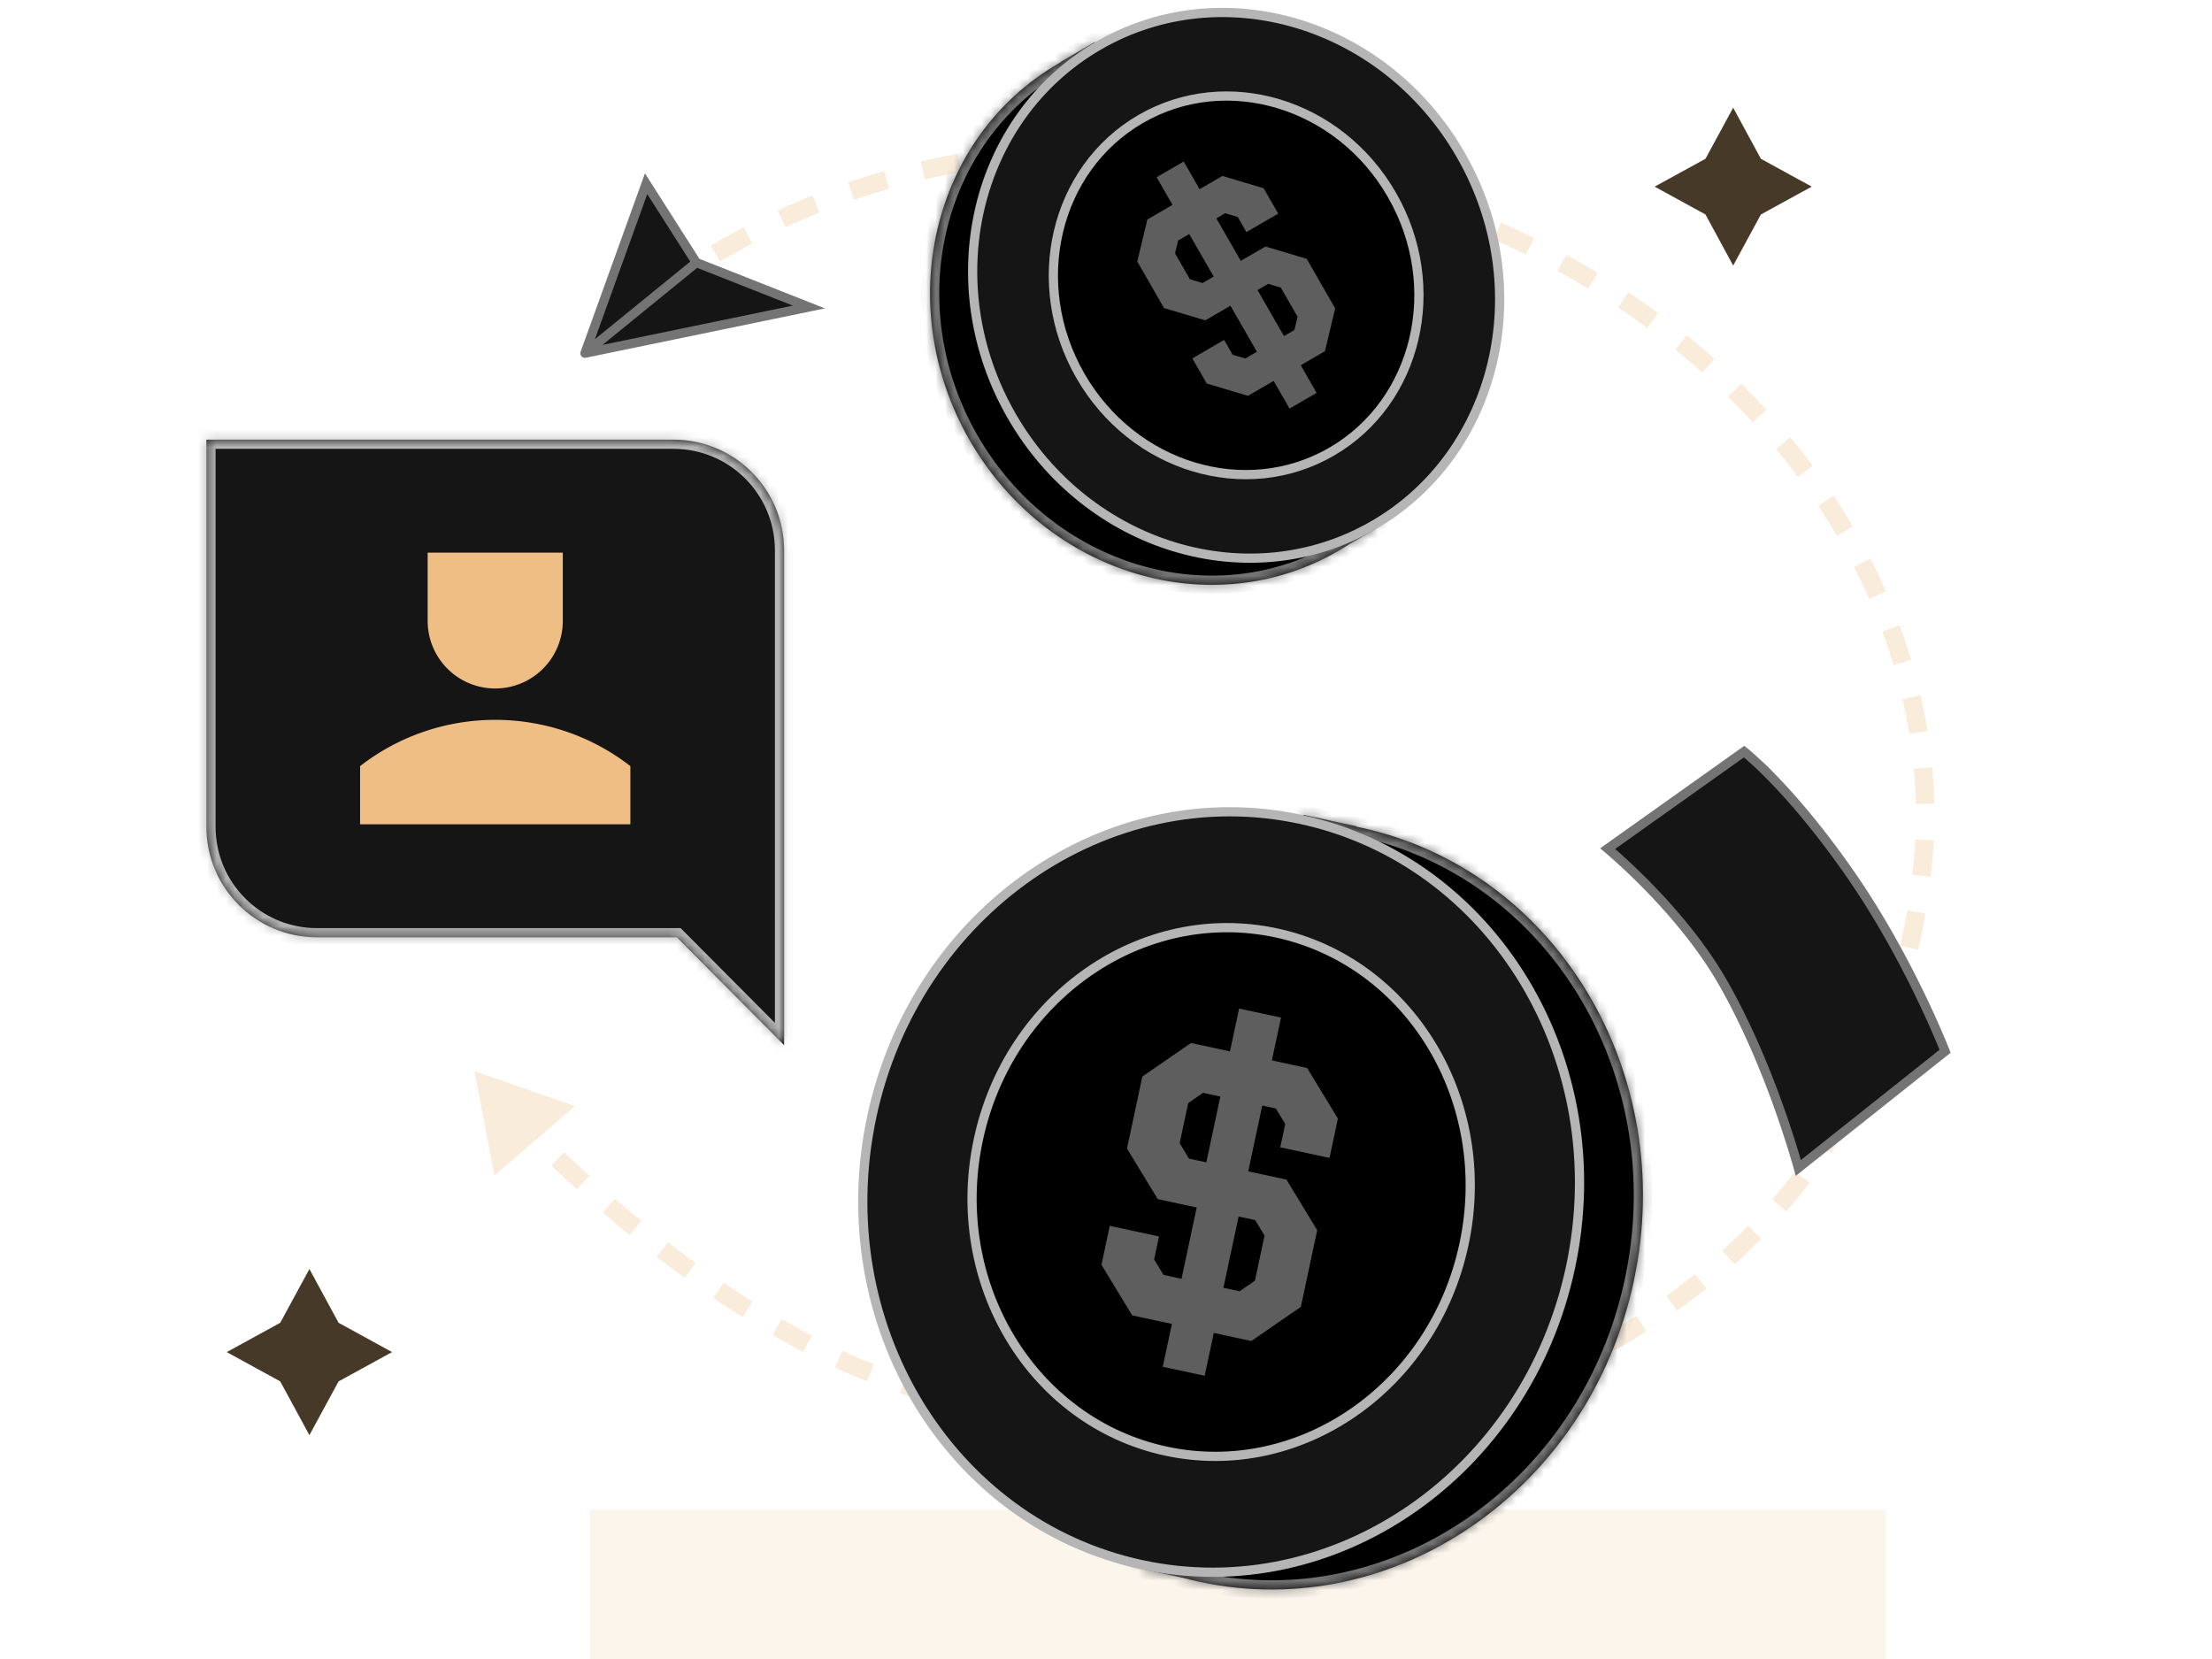 <svg xmlns="http://www.w3.org/2000/svg" width="240" height="180" fill="none"><g clip-path="url(#a)"><path fill="#EFBE84" d="M64.018 163.8h140.597V180H64.018z" opacity=".15"/><path fill="#EFBE84" fill-opacity=".3" d="m134.416 17.207.14-.99-.14.99Zm74.26 75.847.996.087-.996-.087Zm-108.91 57.741-.284.958.284-.958Zm-48.285-34.588 2.157 11.343 8.745-7.54-10.902-3.803Zm3.026 4.877c.77.818 1.648 1.732 2.624 2.718l1.421-1.408a142.75 142.75 0 0 1-2.587-2.68l-1.458 1.37Zm5.32 5.372c.868.835 1.79 1.701 2.762 2.588l1.35-1.476a150.277 150.277 0 0 1-2.726-2.554l-1.386 1.442Zm5.591 5.109c.929.806 1.893 1.622 2.89 2.442l1.27-1.545a139.811 139.811 0 0 1-2.849-2.408l-1.31 1.511Zm5.848 4.804a126.53 126.53 0 0 0 3.031 2.28l1.178-1.617a124.02 124.02 0 0 1-2.983-2.243l-1.226 1.58Zm6.129 4.459c1.039.706 2.098 1.4 3.177 2.078l1.064-1.693a105.365 105.365 0 0 1-3.117-2.039l-1.124 1.654Zm6.429 4.036c1.095.63 2.207 1.24 3.334 1.826l.922-1.775a86.351 86.351 0 0 1-3.259-1.785l-.997 1.734Zm6.75 3.502a73.174 73.174 0 0 0 3.501 1.505l.74-1.858a70.973 70.973 0 0 1-3.403-1.464l-.837 1.817Zm7.086 2.814c.605.201 1.212.392 1.822.573l.569-1.917a56.28 56.28 0 0 1-1.761-.554l-.63 1.898Zm1.822.573c.644.192 1.286.377 1.928.557l.54-1.925c-.632-.178-1.265-.36-1.899-.549l-.57 1.917Zm5.771 1.573c1.301.323 2.598.623 3.888.9l.42-1.956a124.34 124.34 0 0 1-3.827-.885l-.481 1.941Zm7.804 1.674c1.318.239 2.629.453 3.933.644l.29-1.978a116.032 116.032 0 0 1-3.867-.634l-.356 1.968Zm7.881 1.154a112.6 112.6 0 0 0 3.976.371l.15-1.994a108.841 108.841 0 0 1-3.905-.365l-.221 1.988Zm7.966.599c1.34.051 2.671.077 3.992.078v-2c-1.295-.001-2.6-.026-3.916-.077l-.076 1.999Zm7.982.001a99.474 99.474 0 0 0 3.982-.235l-.158-1.994c-1.289.103-2.589.18-3.902.231l.078 1.998Zm7.957-.635a91.374 91.374 0 0 0 3.961-.569l-.327-1.973c-1.278.212-2.57.398-3.876.557l.242 1.985Zm7.893-1.312a87.287 87.287 0 0 0 3.893-.92l-.505-1.935a85.75 85.75 0 0 1-3.804.899l.416 1.956Zm7.74-2.022a82.265 82.265 0 0 0 3.79-1.287l-.69-1.877a79.035 79.035 0 0 1-3.697 1.255l.597 1.909Zm7.512-2.761a77.735 77.735 0 0 0 3.643-1.665l-.879-1.796a75.73 75.73 0 0 1-3.548 1.621l.784 1.84Zm7.194-3.52a72.349 72.349 0 0 0 3.446-2.047l-1.068-1.691a70.58 70.58 0 0 1-3.352 1.991l.974 1.747Zm6.775-4.284a69.462 69.462 0 0 0 3.196-2.425l-1.255-1.557a67.416 67.416 0 0 1-3.104 2.354l1.163 1.628Zm6.245-5.033a66.133 66.133 0 0 0 2.89-2.786l-1.431-1.398a64.474 64.474 0 0 1-2.803 2.703l1.344 1.481Zm5.607-5.743a65.209 65.209 0 0 0 2.531-3.118l-1.591-1.212a63.534 63.534 0 0 1-2.453 3.022l1.513 1.308Zm4.864-6.386a64.723 64.723 0 0 0 2.127-3.407l-1.728-1.006a63.347 63.347 0 0 1-2.061 3.301l1.662 1.112Zm4.039-6.938a65.53 65.53 0 0 0 1.69-3.642l-1.839-.786a63.299 63.299 0 0 1-1.639 3.53l1.788.898Zm3.155-7.379a67.177 67.177 0 0 0 1.238-3.816l-1.92-.561a65.895 65.895 0 0 1-1.201 3.704l1.883.673Zm2.249-7.697c.297-1.293.56-2.603.787-3.931l-1.971-.337a68.954 68.954 0 0 1-.765 3.82l1.949.448Zm1.353-7.898c.077-.665.144-1.333.203-2.005l-1.992-.175a68.583 68.583 0 0 1-.198 1.951l1.987.229Zm.203-2.005c.058-.658.104-1.317.137-1.979l-1.997-.1a50.267 50.267 0 0 1-.132 1.904l1.992.175Zm.193-5.947a56.602 56.602 0 0 0-.227-3.957l-1.992.184c.118 1.275.192 2.548.22 3.817l1.999-.043Zm-.728-7.887a60.796 60.796 0 0 0-.764-3.887l-1.949.45c.289 1.25.535 2.504.738 3.757l1.975-.32Zm-1.779-7.716a64.197 64.197 0 0 0-1.254-3.753l-1.876.692a62.054 62.054 0 0 1 1.214 3.635l1.916-.574Zm-2.733-7.419a68.41 68.41 0 0 0-1.695-3.571l-1.781.91a64.912 64.912 0 0 1 1.644 3.465l1.832-.804Zm-3.593-7.038a71.033 71.033 0 0 0-2.09-3.355l-1.667 1.104a69.452 69.452 0 0 1 2.031 3.26l1.726-1.01Zm-4.359-6.59a75.268 75.268 0 0 0-2.436-3.104l-1.54 1.275a73.819 73.819 0 0 1 2.37 3.021l1.606-1.192Zm-5.029-6.077a78.857 78.857 0 0 0-2.74-2.837l-1.403 1.426a76.78 76.78 0 0 1 2.67 2.764l1.473-1.353Zm-5.617-5.533a82.842 82.842 0 0 0-3.004-2.554l-1.259 1.554a80.133 80.133 0 0 1 2.931 2.492l1.332-1.492Zm-6.125-4.962a86.325 86.325 0 0 0-3.228-2.26l-1.109 1.664a84.635 84.635 0 0 1 3.152 2.208l1.185-1.612Zm-6.553-4.372a90.539 90.539 0 0 0-3.415-1.963l-.959 1.755a88.029 88.029 0 0 1 3.339 1.92l1.035-1.712Zm-6.909-3.777a95.275 95.275 0 0 0-3.567-1.665l-.809 1.83a93.019 93.019 0 0 1 3.492 1.63l.884-1.794Zm-7.198-3.183a98.612 98.612 0 0 0-3.689-1.373l-.661 1.888c1.225.428 2.43.877 3.615 1.345l.735-1.86Zm-7.428-2.602a106.342 106.342 0 0 0-3.783-1.089l-.517 1.932c1.255.337 2.493.693 3.712 1.068l.588-1.911Zm-7.596-2.036a112.42 112.42 0 0 0-3.84-.812l-.379 1.964c1.274.246 2.531.512 3.772.797l.447-1.95Zm-7.706-1.492c-.648-.102-1.3-.2-1.956-.293l-.28 1.98c.645.092 1.286.188 1.923.289l.313-1.976Zm-1.956-.293c-.683-.097-1.362-.186-2.038-.268l-.242 1.985c.663.08 1.33.168 2 .263l.28-1.98Zm-6.11-.684a100.161 100.161 0 0 0-4.098-.252l-.082 1.998c1.322.054 2.661.136 4.017.247l.163-1.993Zm-8.195-.333a94.083 94.083 0 0 0-4.104.095l.09 1.998a92.3 92.3 0 0 1 4.017-.093l-.003-2Zm-8.195.37c-1.384.125-2.745.28-4.083.463l.271 1.981a87.284 87.284 0 0 1 3.991-.451l-.179-1.992Zm-8.133 1.113a85.645 85.645 0 0 0-4.022.843l.457 1.947a83.76 83.76 0 0 1 3.928-.823l-.363-1.967Zm-7.999 1.879a82.66 82.66 0 0 0-3.918 1.23l.646 1.893a80.722 80.722 0 0 1 3.824-1.2l-.552-1.923Zm-7.77 2.656a79.595 79.595 0 0 0-3.777 1.621l.836 1.817a77.741 77.741 0 0 1 3.682-1.58l-.742-1.858Zm-7.466 3.439a75.89 75.89 0 0 0-3.587 2.011l1.025 1.717a73.928 73.928 0 0 1 3.493-1.958l-.931-1.77Zm-7.062 4.22a70.037 70.037 0 0 0-3.345 2.406l1.216 1.588a67.921 67.921 0 0 1 3.25-2.338l-1.12-1.657Zm-6.537 5.012c-.527.46-1.037.919-1.53 1.378l1.364 1.463c.476-.444.97-.888 1.48-1.333l-1.314-1.508Z"/><path fill="#151515" stroke="#747474" d="M194.781 125.554c.14.469.253.861.338 1.166l15.921-12.658-.045-.115c-.12-.298-.299-.737-.535-1.295a103.71 103.71 0 0 0-2.081-4.59c-1.822-3.778-4.483-8.752-7.845-13.546-3.367-4.8-6.272-8.105-8.33-10.206a41.764 41.764 0 0 0-2.404-2.285 21.483 21.483 0 0 0-.564-.476L174.43 92.076c.227.192.523.448.876.761.855.76 2.043 1.858 3.379 3.218 2.669 2.715 5.944 6.489 8.33 10.692 2.706 4.771 4.782 9.948 6.18 13.926.699 1.99 1.23 3.684 1.586 4.881Z"/><mask id="b" fill="#fff"><path fill-rule="evenodd" d="m147.194 89.65-5.78-1.244-.123.575c-18.933-.775-36.474 13.106-40.811 33.46-4.338 20.353 6.006 40.237 23.594 47.324l-.103.485 4.375.941c.596.16 1.199.306 1.809.437 21.206 4.565 42.301-10.056 47.118-32.657 4.817-22.6-8.47-44.622-29.675-49.187-.138-.03-.276-.058-.414-.086l.01-.048Z" clip-rule="evenodd"/></mask><path fill="#000" fill-rule="evenodd" d="m147.194 89.65-5.78-1.244-.123.575c-18.933-.775-36.474 13.106-40.811 33.46-4.338 20.353 6.006 40.237 23.594 47.324l-.103.485 4.375.941c.596.16 1.199.306 1.809.437 21.206 4.565 42.301-10.056 47.118-32.657 4.817-22.6-8.47-44.622-29.675-49.187-.138-.03-.276-.058-.414-.086l.01-.048Z" clip-rule="evenodd"/><path fill="#747474" d="m141.414 88.406.21-.978-.979-.21-.209.98.978.208Zm5.78 1.244.978.209.208-.976-.976-.21-.21.977Zm-5.903-.67-.04 1 .843.034.175-.825-.978-.208Zm-40.811 33.461.978.208-.978-.208Zm23.594 47.324.978.209.176-.822-.78-.314-.374.927Zm-.103.485-.978-.209-.208.976.976.21.21-.977Zm4.375.941.258-.966-.024-.006-.024-.005-.21.977Zm1.809.437-.211.978.211-.978Zm47.118-32.657-.978-.208.978.208Zm-29.675-49.187-.211.978.211-.978Zm-.414-.086-.978-.209-.21.987.988.202.2-.98Zm-5.981-.314 5.781 1.244.42-1.955-5.78-1.245-.421 1.956Zm1.066-.195.123-.575-1.956-.416-.123.574 1.956.417Zm-40.811 33.46c4.244-19.914 21.383-33.423 39.793-32.67l.081-1.998c-19.458-.796-37.399 13.459-41.83 34.251l1.956.417Zm22.99 46.189c-17.104-6.892-27.235-26.274-22.99-46.189l-1.957-.417c-4.43 20.792 6.127 41.179 24.2 48.461l.747-1.855Zm.501 1.62.103-.484-1.956-.417-.103.484 1.956.417Zm3.607-.244-4.374-.942-.421 1.955 4.374.942.421-1.955Zm1.809.436a35.287 35.287 0 0 1-1.761-.425l-.517 1.932c.612.164 1.232.314 1.857.449l.421-1.956Zm45.93-31.887c-4.714 22.119-25.322 36.323-45.93 31.887l-.421 1.956c21.805 4.693 43.388-10.344 48.307-33.426l-1.956-.417Zm-28.908-48.001c20.61 4.436 33.622 25.881 28.908 48.001l1.956.417c4.919-23.081-8.641-45.68-30.443-50.373l-.421 1.955Zm-.403-.084c.135.027.269.055.403.084l.421-1.955-.425-.09-.399 1.96Zm-.768-1.236-.01.047 1.956.417.01-.047-1.956-.417Z" mask="url(#b)"/><path fill="#151515" stroke="#B5B5B5" d="M170.402 137.492c-4.766 22.36-25.618 36.773-46.525 32.273-20.908-4.5-34.057-26.233-29.291-48.593 4.765-22.36 25.618-36.773 46.525-32.273s34.056 26.233 29.291 48.593Z"/><path fill="#000" stroke="#B5B5B5" d="M158.841 135.004c-3.315 15.555-17.816 25.567-32.339 22.44-14.523-3.126-23.672-18.228-20.356-33.783 3.315-15.556 17.816-25.567 32.339-22.441 14.522 3.126 23.671 18.228 20.356 33.784Z"/><path fill="#5E5E5E" d="m142.914 133.475-1.774 8.322-5.377 3.702-4.067-.876-.991 4.647-4.546-.979.99-4.646-4.307-.927-3.334-5.49.9-4.224 5.344 1.151-.531 2.492 1.019 1.677 1.954.421 1.647-7.731-4.227-.91-3.335-5.489 1.666-7.815 5.279-3.635 4.227.91.991-4.646 4.546.978-.991 4.647 3.829.824 3.334 5.489-.909 4.267-5.344-1.151.541-2.534-1.019-1.677-1.476-.318-1.521 7.139 4.147.893 3.335 5.489Zm-12.029-7.361 1.522-7.139-1.874-.403-1.613 1.111-.928 4.351 1.019 1.677 1.874.403Zm6.316 7.943-1.019-1.678-1.795-.386-1.647 7.73 1.755.378 1.662-1.144 1.044-4.9Z"/><mask id="c" fill="#fff"><path fill-rule="evenodd" d="m115.06 6.73 3.735-2.166.213.371c12.968-4.806 28.24.874 35.794 14.023 7.554 13.148 4.812 29.281-5.813 38.165l.179.313-2.826 1.64c-.378.245-.764.482-1.158.71-13.699 7.95-31.604 2.557-39.992-12.043-8.387-14.6-4.081-32.88 9.618-40.828l.268-.154-.018-.03Z" clip-rule="evenodd"/></mask><path fill="#000" fill-rule="evenodd" d="m115.06 6.73 3.735-2.166.213.371c12.968-4.806 28.24.874 35.794 14.023 7.554 13.148 4.812 29.281-5.813 38.165l.179.313-2.826 1.64c-.378.245-.764.482-1.158.71-13.699 7.95-31.604 2.557-39.992-12.043-8.387-14.6-4.081-32.88 9.618-40.828l.268-.154-.018-.03Z" clip-rule="evenodd"/><path fill="#747474" d="m118.795 4.564-.502-.865.868-.504.501.87-.867.499ZM115.06 6.73l-.867.498-.496-.864.862-.5.501.866Zm3.948-1.796.347.938-.793.294-.421-.734.867-.498Zm35.794 14.023-.867.498.867-.498Zm-5.813 38.165-.867.498-.418-.727.643-.538.642.767Zm.179.313.868-.498.496.863-.862.5-.502-.865Zm-2.826 1.64-.544-.839.021-.013.021-.013.502.865Zm-1.158.71-.502-.864.502.865Zm-39.992-12.043-.867.498.867-.498Zm9.618-40.828-.502-.865.502.865Zm.268-.154.867-.498.502.873-.877.496-.492-.87Zm4.218-1.332-3.734 2.166-1.003-1.73 3.734-2.166 1.003 1.73Zm-1.155.004-.214-.371 1.735-.996.213.371-1.734.996Zm35.794 14.023C146.606 6.7 131.832 1.25 119.355 5.873l-.695-1.876c13.46-4.988 29.231.923 37.009 14.463l-1.734.996Zm-5.588 36.9c10.227-8.55 12.918-24.141 5.588-36.9l1.734-.996c7.778 13.538 4.986 30.213-6.039 39.43l-1.283-1.534Zm-.046 1.578-.179-.313 1.734-.996.18.313-1.735.996Zm-2.461.277 2.827-1.64 1.003 1.73-2.826 1.64-1.004-1.73Zm-1.158.71c.38-.22.752-.448 1.116-.684l1.088 1.678c-.392.254-.792.5-1.2.737l-1.004-1.73ZM106.06 47.246c8.14 14.171 25.452 19.319 38.622 11.677l1.004 1.73c-14.228 8.255-32.727 2.619-41.361-12.41l1.735-.997Zm9.252-39.466c-13.174 7.645-17.395 25.293-9.252 39.466l-1.735.996c-8.633-15.027-4.241-33.938 9.983-42.191l1.004 1.73Zm.258-.147-.258.147-1.004-1.73.278-.158.984 1.74Zm.358-1.4.017.031-1.734.996-.018-.03 1.735-.997Z" mask="url(#c)"/><path fill="#151515" stroke="#B5B5B5" d="M109.749 45.1c8.264 14.386 25.874 19.657 39.31 11.86 13.436-7.795 17.699-25.757 9.434-40.144-8.264-14.386-25.874-19.656-39.31-11.86-13.436 7.796-17.699 25.758-9.434 40.144Z"/><path fill="#000" stroke="#B5B5B5" d="M117.216 40.767c5.74 9.99 17.959 13.637 27.27 8.234 9.311-5.402 12.278-17.86 6.539-27.851-5.739-9.99-17.958-13.638-27.27-8.235-9.311 5.403-12.278 17.861-6.539 27.852Z"/><path fill="#5E5E5E" d="m141.776 28.08 3.089 5.377-1.11 4.646-2.627 1.524 1.724 3.002-2.937 1.704-1.724-3.002-2.783 1.615-4.475-1.333-1.568-2.729 3.452-2.003.925 1.61 1.368.407 1.262-.732-2.869-4.994-2.731 1.585-4.475-1.333-2.9-5.049 1.089-4.561 2.731-1.585-1.725-3.002 2.937-1.704 1.725 3.002 2.473-1.435 4.475 1.333 1.584 2.756-3.452 2.003-.941-1.637-1.367-.408-.954.554 2.65 4.611 2.679-1.554 4.475 1.333Zm-10.091 1.927-2.65-4.612-1.21.702-.333 1.394 1.614 2.81 1.368.408 1.211-.702Zm7.282 1.195-1.367-.407-1.16.673 2.869 4.994 1.134-.658.343-1.436-1.819-3.166Z"/><mask id="d" fill="#fff"><path fill-rule="evenodd" d="M73.075 47.7H22.388v42c0 6.627 5.373 12 12 12h39.045l11.642 11.7V59.7c0-6.627-5.373-12-12-12Z" clip-rule="evenodd"/></mask><path fill="#151515" fill-rule="evenodd" d="M73.075 47.7H22.388v42c0 6.627 5.373 12 12 12h39.045l11.642 11.7V59.7c0-6.627-5.373-12-12-12Z" clip-rule="evenodd"/><path fill="#B5B5B5" d="M22.388 47.7v-1h-1v1h1Zm51.045 54 .709-.705-.293-.295h-.416v1Zm11.642 11.7-.71.705 1.71 1.718V113.4h-1Zm0-14.4h1v-1h-1v1Zm0 0h-1v1h1v-1ZM22.388 48.7h50.687v-2H22.388v2Zm1 41v-42h-2v42h2Zm11 11c-6.075 0-11-4.925-11-11h-2c0 7.18 5.82 13 13 13v-2Zm39.045 0H34.388v2h39.045v-2Zm12.35 11.995-11.641-11.7-1.418 1.41 11.642 11.7 1.418-1.41ZM84.076 99v14.4h2V99h-2Zm1 1v-2 2Zm-1-40.3V99h2V59.7h-2Zm-11-11c6.075 0 11 4.925 11 11h2c0-7.18-5.82-13-13-13v2Z" mask="url(#d)"/><path fill="#EFBE84" fill-rule="evenodd" d="M61.063 59.964H46.4v7.405a7.331 7.331 0 1 0 14.663 0v-7.405Zm7.331 23.157c-8.63-6.69-20.697-6.691-29.325 0v6.315h29.325v-6.315Z" clip-rule="evenodd"/><path fill="#000" d="m188.048 11.7 3.002 5.533 5.506 3.017-5.506 3.017-3.002 5.533-3.001-5.533-5.506-3.017 5.506-3.017 3.001-5.533Z"/><path fill="#EFBE84" fill-opacity=".3" d="m188.048 11.7 3.002 5.533 5.506 3.017-5.506 3.017-3.002 5.533-3.001-5.533-5.506-3.017 5.506-3.017 3.001-5.533Z"/><path fill="#000" d="m33.57 137.7 3.16 5.824 5.796 3.176-5.796 3.176-3.16 5.824-3.16-5.824-5.795-3.176 5.796-3.176 3.16-5.824Z"/><path fill="#EFBE84" fill-opacity=".3" d="m33.57 137.7 3.16 5.824 5.796 3.176-5.796 3.176-3.16 5.824-3.16-5.824-5.795-3.176 5.796-3.176 3.16-5.824Z"/><path fill="#151515" d="m63.468 38.325 6.634-18.393 5.45 8.556 12.21 4.82-24.294 5.017Z"/><path stroke="#747474" stroke-linecap="round" d="m63.468 38.325 6.634-18.393 5.45 8.556m-12.084 9.837 24.295-5.016-12.21-4.821m-12.085 9.837 12.085-9.837"/></g><defs><clipPath id="a"><path fill="#fff" d="M0 0h240v180H0z"/></clipPath></defs></svg>